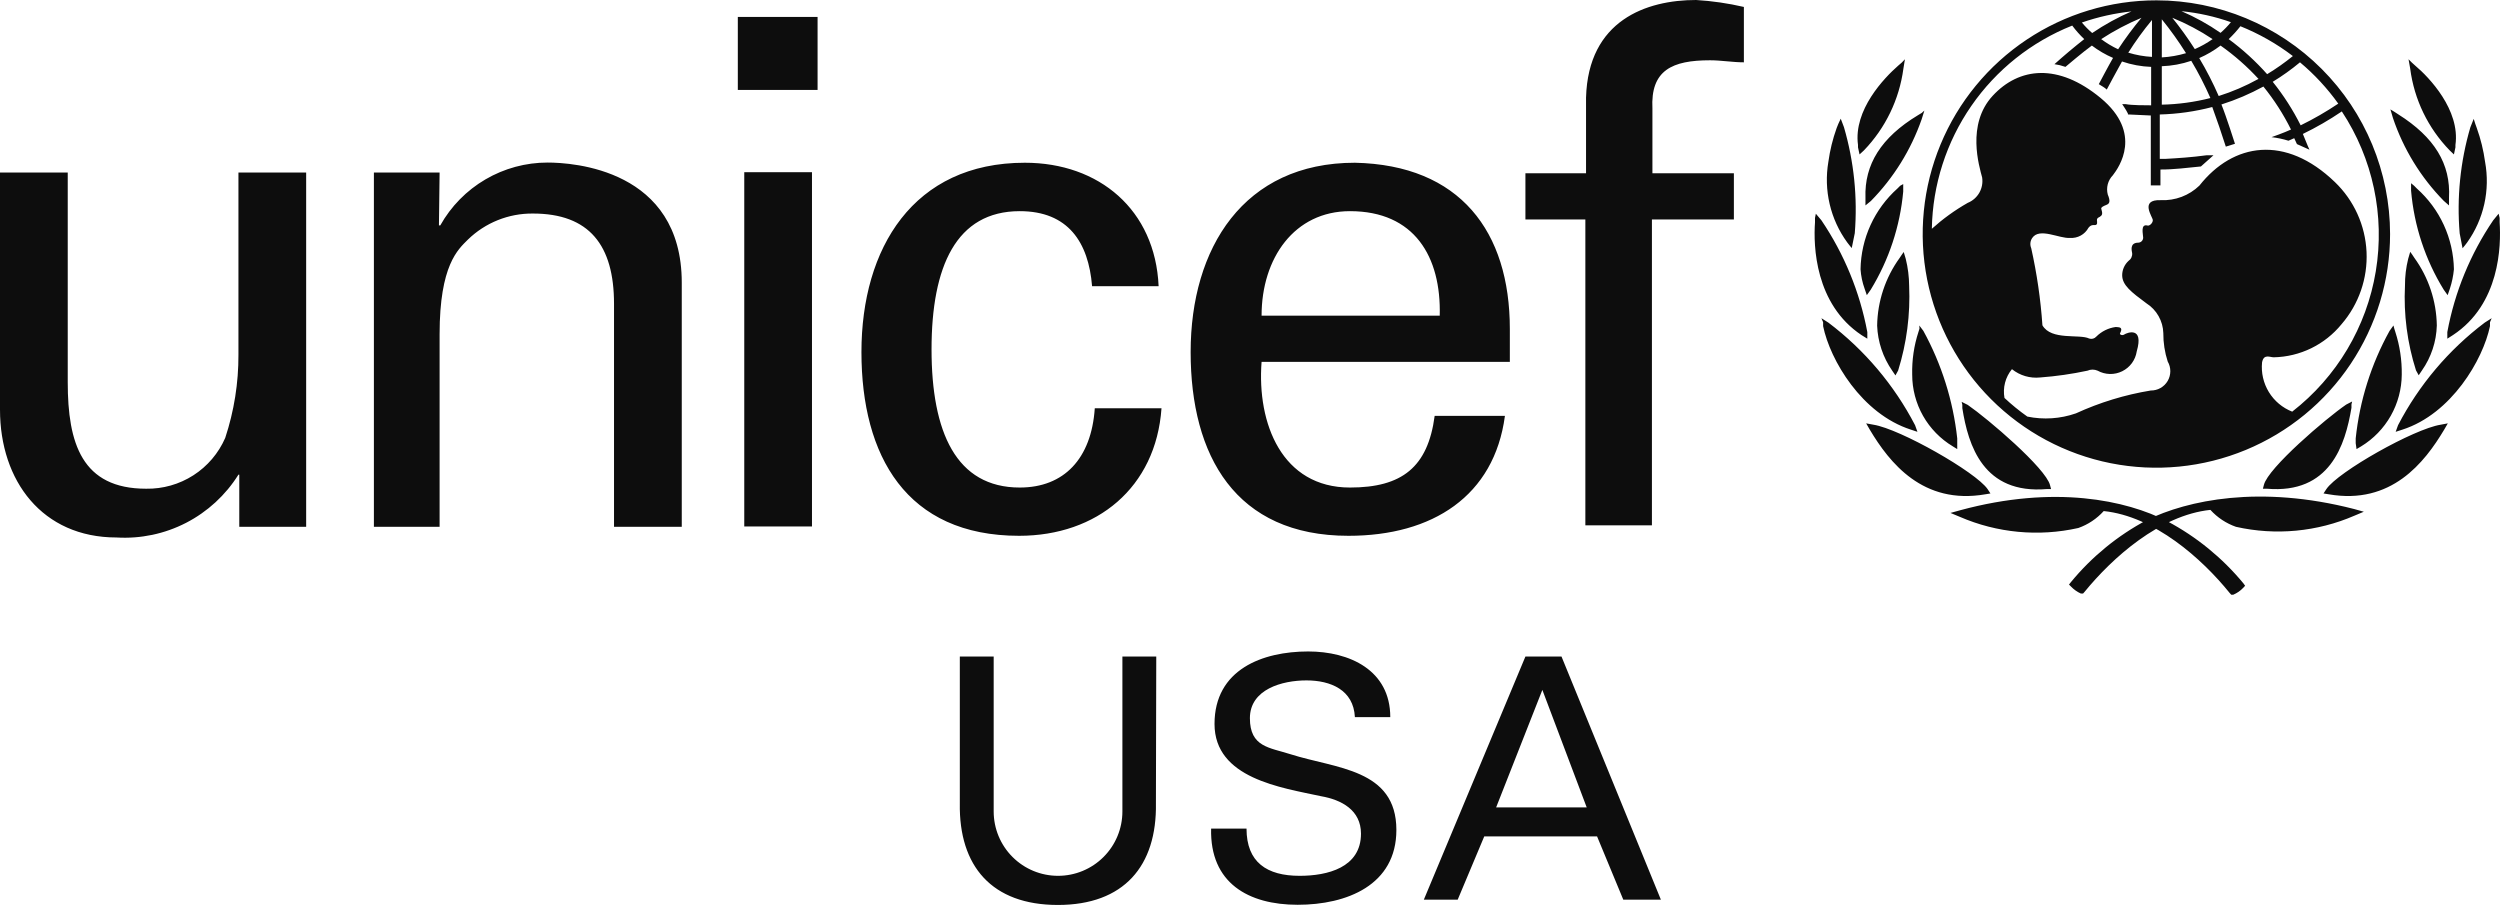 <svg width="125" height="46" viewBox="0 0 125 46" fill="none" xmlns="http://www.w3.org/2000/svg">
<path d="M71.191 44.985L76.271 32.827H78.075L83.045 44.985H81.165L79.853 41.819H74.213L72.884 44.985H71.191ZM74.806 40.371H79.336L77.118 34.495L74.806 40.371ZM62.326 41.429C62.326 43.123 63.35 43.791 64.984 43.791C66.365 43.791 68.049 43.385 68.049 41.683C68.049 40.506 67.076 39.99 66.06 39.812C64.062 39.38 60.726 38.923 60.726 36.197C60.726 33.47 63.13 32.573 65.408 32.573C67.474 32.573 69.514 33.504 69.514 35.858H67.745C67.677 34.495 66.534 34.02 65.323 34.02C64.112 34.02 62.495 34.461 62.495 35.909C62.495 37.356 63.469 37.373 64.527 37.712C66.771 38.432 69.819 38.432 69.819 41.497C69.819 44.257 67.338 45.239 64.883 45.239C62.427 45.239 60.489 44.156 60.556 41.429H62.326ZM57.796 40.168C57.847 43.3 56.196 45.248 52.894 45.248C49.591 45.248 47.94 43.309 47.991 40.168V32.827H49.684V40.574C49.684 41.427 50.023 42.246 50.627 42.849C51.23 43.453 52.049 43.791 52.902 43.791C53.755 43.791 54.574 43.453 55.177 42.849C55.781 42.246 56.12 41.427 56.12 40.574V32.827H57.813L57.796 40.168ZM79.268 26.265V10.973H76.271V8.662H79.302V4.877C79.412 1.016 82.317 0 84.806 0C85.61 0.049 86.409 0.165 87.194 0.347V3.116C86.626 3.116 86.067 3.014 85.5 3.014C83.612 3.014 82.52 3.505 82.621 5.436V8.662H86.694V10.973H82.596V26.265H79.268ZM63.079 18.094C62.842 21.184 64.104 24.377 67.499 24.377C70.099 24.377 71.394 23.36 71.733 20.795H75.246C74.713 24.8 71.631 26.79 67.423 26.79C61.776 26.79 59.532 22.793 59.532 17.603C59.532 12.413 62.173 8.137 67.745 8.137C73.003 8.247 75.492 11.574 75.492 16.451V18.094H63.079ZM71.987 15.783C72.063 12.836 70.725 10.558 67.499 10.558C64.722 10.558 63.079 12.904 63.079 15.783H71.987ZM54.604 14.309C54.426 12.116 53.41 10.558 50.989 10.558C47.805 10.558 46.577 13.327 46.577 17.468C46.577 21.608 47.805 24.377 50.989 24.377C53.198 24.377 54.57 22.937 54.739 20.414H58.075C57.796 24.377 54.849 26.79 50.955 26.79C45.316 26.79 43.072 22.793 43.072 17.603C43.072 12.413 45.663 8.137 51.242 8.137C54.959 8.137 57.762 10.491 57.931 14.309H54.604ZM21.947 11.27H22.014C22.549 10.316 23.328 9.522 24.272 8.97C25.215 8.418 26.289 8.127 27.382 8.128C28.619 8.128 34.088 8.45 34.088 14.132V26.341H30.701V15.19C30.701 12.26 29.465 10.677 26.646 10.677C25.432 10.665 24.264 11.134 23.394 11.981C22.903 12.472 21.98 13.251 21.98 16.706V26.341H18.695V8.628H21.98L21.947 11.27ZM11.922 8.628H15.308V26.341H11.964V23.733H11.922C11.281 24.756 10.378 25.588 9.305 26.141C8.232 26.694 7.03 26.947 5.825 26.874C2.117 26.874 0 24.046 0 20.482V8.628H3.387V19.11C3.387 22.175 4.098 24.436 7.307 24.436C8.143 24.45 8.965 24.217 9.669 23.765C10.373 23.313 10.927 22.662 11.261 21.896C11.705 20.552 11.928 19.145 11.922 17.73V8.628ZM36.891 0.847H40.879V4.496H36.891V0.847ZM37.213 26.324V8.611H40.599V26.324H37.213ZM117.607 20.075L117.311 20.228C116.295 20.922 113.407 23.394 113.196 24.241L113.145 24.436H113.34C116.498 24.707 117.26 22.26 117.573 20.389V20.219L117.607 20.075ZM107.345 26.002C105.885 26.777 104.593 27.833 103.543 29.11L103.45 29.228L103.552 29.33C103.692 29.476 103.858 29.594 104.043 29.677H104.153L104.229 29.592C105.609 27.899 107.989 25.757 110.52 25.494C110.87 25.878 111.309 26.169 111.799 26.341C113.784 26.788 115.859 26.592 117.726 25.782L118.191 25.587L117.709 25.452C112.976 24.233 109.377 25.012 107.345 26.002ZM122.391 21.168L122.035 21.235C120.689 21.447 116.904 23.589 116.32 24.453L116.176 24.673L116.439 24.715C119.563 25.257 121.223 23.132 122.205 21.489L122.298 21.328L122.391 21.168ZM119.673 16.274L119.478 16.545C118.559 18.205 117.983 20.034 117.785 21.921V22.158L117.827 22.455L118.056 22.319C118.673 21.944 119.183 21.417 119.539 20.788C119.894 20.16 120.083 19.451 120.088 18.729C120.098 18.005 119.989 17.284 119.766 16.595L119.715 16.434L119.673 16.274ZM120.511 12.591L120.41 12.938C120.3 13.378 120.246 13.83 120.249 14.284C120.177 15.717 120.364 17.151 120.799 18.517L120.935 18.763L121.095 18.526C121.559 17.864 121.818 17.081 121.841 16.274C121.822 15.056 121.429 13.873 120.714 12.887L120.613 12.734L120.511 12.591ZM120.554 9.161V9.534C120.704 11.29 121.264 12.986 122.188 14.487L122.382 14.758L122.493 14.436C122.597 14.121 122.665 13.794 122.696 13.463C122.682 12.698 122.51 11.944 122.191 11.249C121.872 10.554 121.412 9.933 120.841 9.424L120.706 9.288L120.554 9.161ZM119.521 5.47L119.648 5.902C120.172 7.455 121.04 8.871 122.188 10.042L122.45 10.271V9.889C122.543 8.196 121.722 6.858 119.91 5.715L119.715 5.588L119.521 5.47ZM124.584 15.91L124.237 16.13C122.428 17.496 120.947 19.249 119.902 21.261L119.783 21.591L120.122 21.481C122.569 20.693 124.152 17.984 124.499 16.308V16.113L124.584 15.91ZM124.931 10.685L124.66 11.016C123.517 12.7 122.736 14.602 122.366 16.604V16.934L122.645 16.756C124.999 15.207 125.058 12.294 124.982 11.117V10.897L124.931 10.685ZM123.686 5.944L123.517 6.367C123.014 8.086 122.833 9.883 122.984 11.668L123.128 12.413L123.246 12.269L123.356 12.125C123.769 11.548 124.061 10.893 124.215 10.201C124.369 9.509 124.382 8.792 124.254 8.094C124.175 7.517 124.036 6.95 123.839 6.401L123.763 6.189L123.686 5.944ZM120.427 2.963L120.511 3.438C120.71 4.976 121.403 6.407 122.484 7.519L122.696 7.722L122.772 7.366V7.248C123.018 5.495 121.451 3.861 120.765 3.285L120.587 3.124L120.427 2.963ZM98.116 20.236V20.405C98.412 22.277 99.166 24.724 102.349 24.453H102.553L102.502 24.258C102.29 23.411 99.394 20.939 98.387 20.245L98.082 20.092L98.116 20.236ZM98.014 25.511L97.523 25.647L97.989 25.841C99.856 26.65 101.931 26.845 103.916 26.4C104.403 26.228 104.839 25.937 105.186 25.553C107.726 25.816 110.097 27.933 111.485 29.651L111.562 29.736H111.663C111.852 29.656 112.022 29.538 112.163 29.389L112.256 29.288L112.171 29.169C111.117 27.893 109.823 26.837 108.361 26.061C106.321 25.012 102.731 24.233 98.014 25.511ZM93.4 21.328L93.493 21.489C94.475 23.132 96.143 25.257 99.267 24.715L99.522 24.673L99.378 24.453C98.793 23.606 95.009 21.447 93.671 21.235L93.307 21.168L93.4 21.328ZM95.974 16.434L95.923 16.595C95.698 17.284 95.593 18.005 95.61 18.729C95.609 19.452 95.796 20.163 96.152 20.792C96.509 21.421 97.022 21.947 97.642 22.319L97.862 22.455V21.921C97.656 20.035 97.08 18.208 96.169 16.545L95.965 16.274L95.974 16.434ZM95.085 12.743L94.983 12.895C94.269 13.882 93.876 15.064 93.857 16.282C93.888 17.089 94.15 17.871 94.611 18.534L94.772 18.771L94.907 18.526C95.334 17.157 95.52 15.725 95.457 14.292C95.454 13.838 95.397 13.387 95.288 12.946L95.186 12.599L95.085 12.743ZM95.009 9.288L94.873 9.424C94.304 9.934 93.846 10.555 93.528 11.25C93.211 11.945 93.04 12.698 93.027 13.463C93.049 13.795 93.118 14.123 93.231 14.436L93.341 14.758L93.535 14.487C94.447 12.996 95.003 11.316 95.161 9.576V9.204L95.009 9.288ZM96.084 5.648L95.889 5.766C94.06 6.875 93.214 8.221 93.273 9.889V10.271L93.544 10.05C94.682 8.891 95.549 7.495 96.084 5.961L96.219 5.529L96.084 5.648ZM91.156 16.113V16.308C91.503 18.001 93.087 20.693 95.542 21.481L95.872 21.591L95.754 21.261C94.708 19.249 93.227 17.496 91.418 16.13L91.071 15.91L91.156 16.113ZM90.75 10.897V11.117C90.665 12.294 90.75 15.207 93.078 16.756L93.366 16.934V16.604C92.992 14.604 92.211 12.702 91.071 11.016L90.792 10.685L90.75 10.897ZM91.918 6.189L91.833 6.401C91.636 6.95 91.497 7.517 91.418 8.094C91.299 8.794 91.321 9.51 91.482 10.2C91.643 10.891 91.941 11.543 92.358 12.116L92.469 12.26L92.587 12.404L92.739 11.659C92.883 9.874 92.699 8.078 92.198 6.359L92.037 5.935L91.918 6.189ZM95.093 3.124L94.907 3.285C94.221 3.886 92.663 5.495 92.9 7.248V7.366L92.977 7.722L93.197 7.519C94.272 6.403 94.963 4.973 95.169 3.438L95.246 2.963L95.093 3.124ZM107.828 0.017C105.516 0.015 103.256 0.699 101.334 1.982C99.411 3.265 97.912 5.089 97.027 7.224C96.141 9.359 95.908 11.709 96.358 13.976C96.808 16.243 97.92 18.326 99.554 19.961C101.188 21.596 103.27 22.709 105.537 23.161C107.803 23.612 110.153 23.381 112.289 22.497C114.424 21.613 116.25 20.116 117.534 18.194C118.818 16.272 119.504 14.013 119.504 11.701C119.501 8.605 118.271 5.635 116.082 3.445C113.893 1.254 110.924 0.021 107.828 0.017ZM116.913 5.182C116.312 5.585 115.684 5.948 115.033 6.266C114.646 5.493 114.177 4.763 113.636 4.09C114.114 3.799 114.569 3.474 114.999 3.116C115.722 3.72 116.365 4.415 116.913 5.182ZM112.002 1.304C112.946 1.682 113.835 2.186 114.644 2.803C114.236 3.134 113.806 3.437 113.357 3.709C112.779 3.058 112.135 2.471 111.435 1.956C111.648 1.753 111.846 1.535 112.027 1.304H112.002ZM112.908 3.954C112.28 4.301 111.619 4.585 110.935 4.801C110.651 4.149 110.326 3.515 109.961 2.904C110.341 2.739 110.699 2.528 111.028 2.278C111.721 2.767 112.36 3.329 112.933 3.954H112.908ZM111.545 1.109C111.388 1.301 111.215 1.48 111.028 1.643C110.414 1.217 109.759 0.854 109.072 0.559C109.916 0.642 110.746 0.826 111.545 1.109ZM110.63 1.956C110.351 2.152 110.054 2.319 109.741 2.455C109.394 1.913 109.019 1.39 108.615 0.889C109.321 1.177 109.996 1.534 110.63 1.956ZM108.09 0.965C108.528 1.504 108.932 2.07 109.301 2.659C108.907 2.776 108.501 2.847 108.09 2.87V0.965ZM108.09 3.311C108.592 3.294 109.088 3.202 109.563 3.04C109.921 3.64 110.24 4.262 110.52 4.902C109.725 5.105 108.91 5.216 108.09 5.233V3.311ZM107.599 0.999V2.845C107.197 2.822 106.799 2.751 106.414 2.633C106.773 2.064 107.169 1.518 107.599 0.999ZM105.906 2.464C105.607 2.324 105.323 2.153 105.059 1.956C105.697 1.541 106.372 1.184 107.074 0.889C106.655 1.391 106.264 1.917 105.906 2.464ZM106.583 0.567C105.893 0.866 105.233 1.229 104.61 1.651C104.423 1.491 104.251 1.315 104.094 1.126C104.908 0.844 105.752 0.657 106.608 0.567H106.583ZM114.61 20.583C114.125 20.392 113.715 20.049 113.443 19.604C113.171 19.159 113.052 18.638 113.103 18.119C113.187 17.679 113.492 17.865 113.687 17.865C114.337 17.852 114.977 17.697 115.562 17.412C116.146 17.127 116.662 16.718 117.074 16.214C117.94 15.212 118.388 13.916 118.327 12.592C118.265 11.269 117.699 10.02 116.743 9.102C114.271 6.723 111.663 7.138 109.97 9.28C109.714 9.526 109.412 9.718 109.08 9.843C108.748 9.968 108.394 10.024 108.039 10.008C106.956 9.966 107.641 10.855 107.641 11.007C107.641 11.159 107.472 11.303 107.379 11.278C107.006 11.177 107.159 11.718 107.159 11.888C107.157 11.951 107.131 12.011 107.088 12.056C107.044 12.102 106.985 12.129 106.922 12.133C106.464 12.133 106.591 12.548 106.608 12.658C106.615 12.734 106.601 12.81 106.569 12.879C106.536 12.947 106.485 13.005 106.422 13.048C106.324 13.139 106.246 13.249 106.192 13.371C106.138 13.493 106.11 13.625 106.109 13.759C106.109 14.258 106.566 14.606 107.32 15.165C107.572 15.325 107.781 15.544 107.928 15.804C108.076 16.064 108.158 16.356 108.166 16.655C108.163 17.138 108.237 17.618 108.386 18.077C108.472 18.225 108.516 18.392 108.516 18.562C108.515 18.733 108.47 18.9 108.384 19.047C108.298 19.194 108.174 19.316 108.026 19.4C107.878 19.484 107.71 19.527 107.54 19.525C106.247 19.737 104.988 20.122 103.797 20.668C103.017 20.94 102.177 20.996 101.367 20.829C100.965 20.545 100.584 20.234 100.224 19.898C100.178 19.645 100.188 19.385 100.252 19.137C100.316 18.888 100.434 18.657 100.597 18.458C100.995 18.778 101.503 18.927 102.011 18.873C102.805 18.814 103.594 18.701 104.373 18.534C104.453 18.498 104.54 18.48 104.627 18.48C104.715 18.48 104.801 18.498 104.881 18.534C105.069 18.638 105.279 18.694 105.493 18.699C105.707 18.704 105.919 18.657 106.111 18.562C106.303 18.467 106.469 18.328 106.596 18.155C106.722 17.982 106.805 17.781 106.837 17.569C107.21 16.282 106.329 16.646 106.219 16.722C106.109 16.799 105.956 16.722 106.007 16.655C106.177 16.333 105.931 16.367 105.787 16.35C105.418 16.399 105.076 16.569 104.813 16.832C104.77 16.881 104.713 16.916 104.65 16.933C104.586 16.95 104.52 16.947 104.458 16.926C103.975 16.689 102.561 17.036 102.121 16.265C102.032 14.969 101.845 13.681 101.562 12.413C101.526 12.329 101.512 12.238 101.52 12.148C101.529 12.057 101.561 11.971 101.613 11.896C101.977 11.363 102.968 11.938 103.501 11.896C103.687 11.909 103.873 11.868 104.037 11.778C104.201 11.688 104.335 11.552 104.424 11.388C104.593 11.177 104.72 11.295 104.813 11.236C104.907 11.177 104.813 11.007 104.864 10.931C104.915 10.855 104.949 10.889 105.059 10.787C105.169 10.685 105.059 10.482 105.059 10.406C105.22 10.169 105.652 10.355 105.389 9.729C105.344 9.56 105.344 9.382 105.388 9.212C105.433 9.043 105.521 8.888 105.643 8.763C105.948 8.365 107.159 6.664 105.034 4.902C102.908 3.141 100.952 3.361 99.632 4.792C98.311 6.223 98.963 8.323 99.107 8.873C99.147 9.135 99.098 9.403 98.968 9.634C98.837 9.864 98.632 10.044 98.387 10.143C97.743 10.509 97.142 10.944 96.592 11.439C96.63 9.242 97.316 7.105 98.565 5.297C99.814 3.49 101.57 2.091 103.611 1.279C103.791 1.522 103.992 1.748 104.212 1.956C103.702 2.358 103.205 2.775 102.722 3.209L102.993 3.26L103.272 3.344C103.272 3.344 104.17 2.582 104.593 2.278C104.92 2.526 105.275 2.733 105.652 2.896C105.448 3.243 104.94 4.208 104.94 4.208L105.161 4.344C105.224 4.382 105.284 4.428 105.338 4.479C105.338 4.479 105.897 3.429 106.1 3.074C106.57 3.235 107.061 3.327 107.557 3.344V5.266C107.286 5.266 106.575 5.266 106.287 5.207H106.109L106.21 5.36C106.28 5.462 106.342 5.57 106.397 5.681V5.724H106.448L107.54 5.775V9.271H108.022V8.476C108.734 8.476 109.326 8.391 110.046 8.323L110.673 7.764H110.325C109.572 7.866 108.903 7.908 108.302 7.942H107.989V5.724C108.875 5.701 109.756 5.576 110.613 5.351C110.853 6.007 111.079 6.667 111.291 7.332L111.748 7.189C111.748 7.189 111.308 5.8 111.071 5.224C111.798 4.994 112.501 4.693 113.17 4.327C113.708 4.991 114.171 5.712 114.55 6.477C114.203 6.638 113.577 6.858 113.577 6.858C113.864 6.89 114.148 6.95 114.423 7.036L114.711 6.909L114.847 7.205L115.473 7.485L115.397 7.316L115.143 6.697C115.819 6.37 116.47 5.993 117.091 5.571C118.643 7.926 119.25 10.78 118.79 13.563C118.33 16.346 116.837 18.853 114.61 20.583Z" fill="#0D0D0D"/>
</svg>
